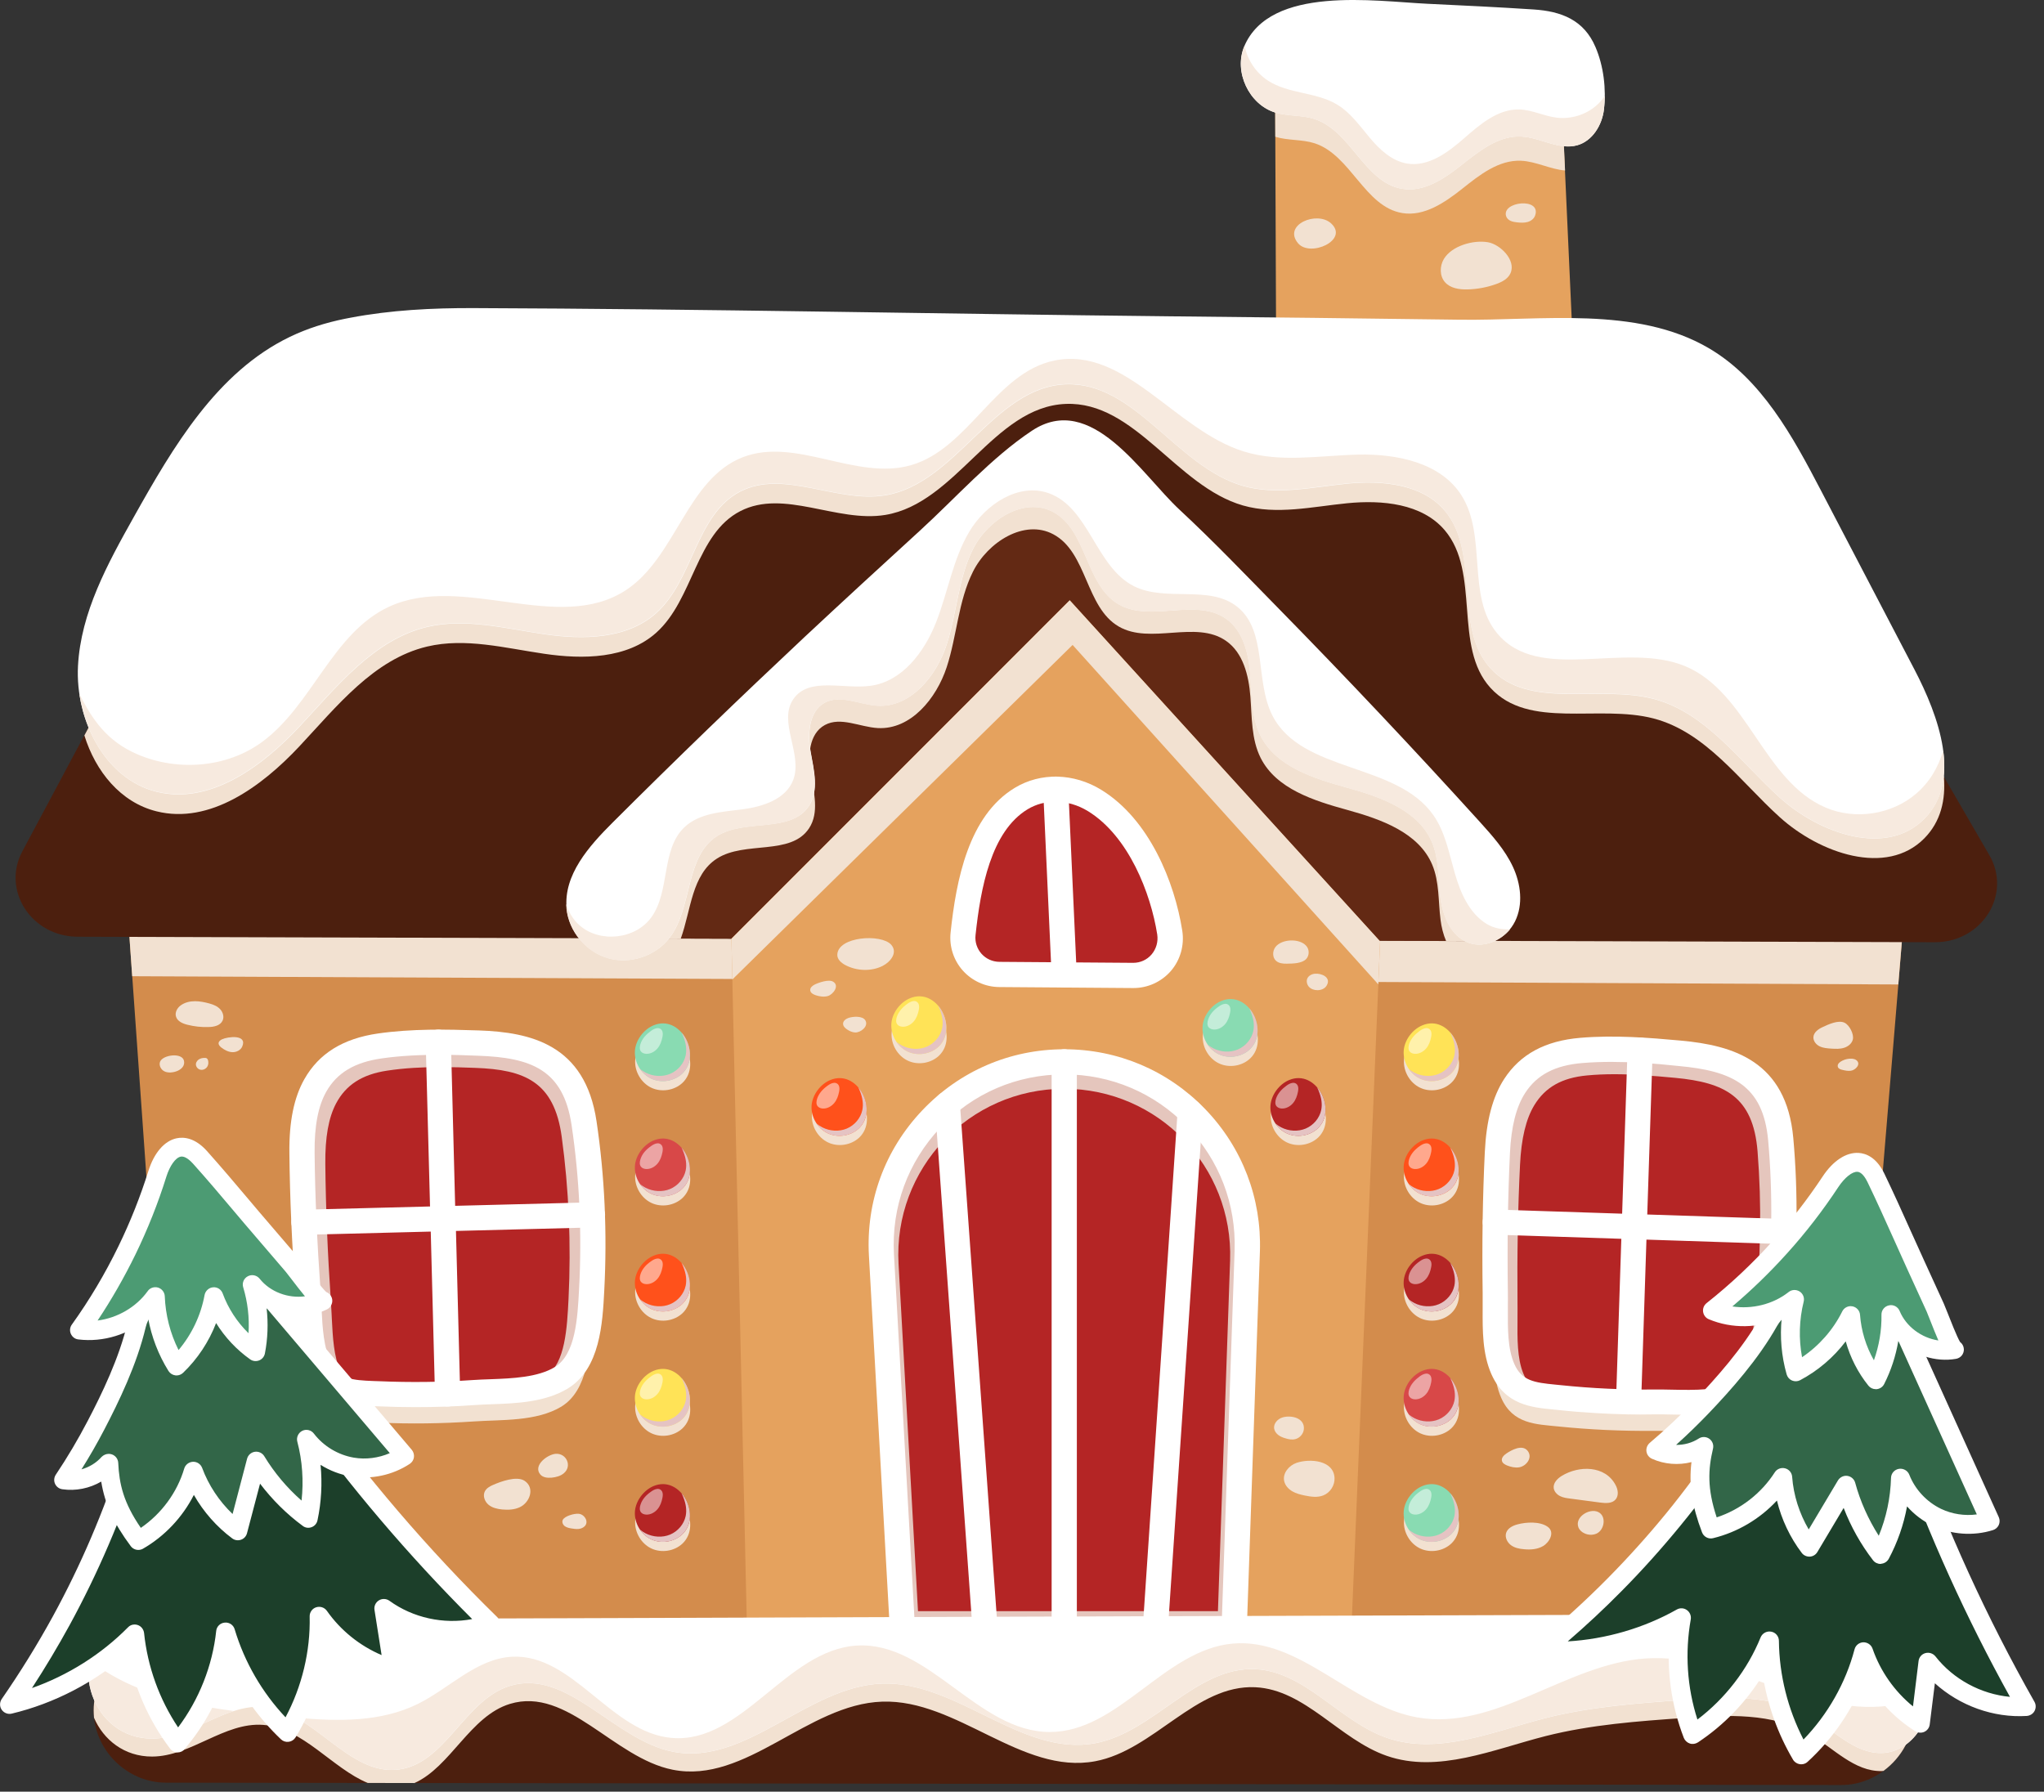 <?xml version="1.0" encoding="UTF-8"?> <svg xmlns="http://www.w3.org/2000/svg" width="227" height="199" viewBox="0 0 227 199" fill="none"><rect x="0" y="0" width="227" height="199" fill="#333333" stroke="none"/> <g clip-path="url(#clip0_1052_640)"> <path d="M94.62 102.067L14.15 100.867L20.44 189.747H96.69L94.62 102.067Z" fill="#D38C4C"></path> <path d="M138.549 102.067L211.539 100.727L204.139 189.747H136.869L138.549 102.067Z" fill="#D38C4C"></path> <path d="M138.41 109.002C162.55 109.112 186.69 109.222 210.82 109.342L211.53 100.742L138.54 102.082L138.41 109.002Z" fill="#F2E1D1"></path> <path d="M94.62 102.067L14.15 100.867L14.68 108.427C41.38 108.547 68.08 108.677 94.77 108.797L94.62 102.067Z" fill="#F2E1D1"></path> <path d="M175.39 53.904L173.17 5.104L141.59 4.844L141.74 42.994L175.39 53.904Z" fill="#E5A25E"></path> <path d="M173.17 5.104L141.59 4.844L141.63 15.194H141.64C143.05 15.624 144.59 15.464 146 15.914C150.02 17.224 151.56 22.984 155.74 23.664C158.17 24.064 160.46 22.494 162.39 20.964C164.32 19.424 166.45 17.744 168.92 17.854C170.58 17.924 172.2 18.814 173.81 18.934L173.17 5.104Z" fill="#F2E1D1"></path> <path d="M8.61 104.04L214.87 104.65C220.12 104.67 223.46 99.34 220.93 94.98L190.25 42.05C189.26 40.35 187.39 39.27 185.34 39.23L37.92 36.4C35.27 36.35 32.83 37.74 31.63 39.98L2.48 94.56C0.17 98.89 3.49 104.02 8.61 104.04Z" fill="#4C1F0E"></path> <path d="M188.121 39.962C187.771 39.792 187.401 39.653 187.041 39.502C186.501 39.333 185.941 39.233 185.351 39.222L46.471 36.562C43.911 36.712 41.381 36.992 38.911 37.472C38.701 37.513 38.501 37.553 38.291 37.593C36.181 38.023 34.121 38.663 32.181 39.602C32.021 39.682 31.881 39.763 31.721 39.843C31.691 39.892 31.661 39.932 31.631 39.983L9.371 81.683C10.611 85.672 13.391 89.123 17.381 90.112C23.301 91.593 29.071 87.353 33.241 82.903C37.411 78.453 41.501 73.222 47.431 71.812C51.681 70.802 56.101 71.983 60.431 72.612C64.751 73.252 69.641 73.183 72.891 70.263C77.021 66.552 77.281 59.312 82.211 56.773C87.061 54.273 92.931 58.072 98.311 57.193C106.211 55.903 110.351 45.182 118.351 44.862C126.061 44.553 130.621 54.013 138.041 56.142C141.781 57.212 145.761 56.273 149.631 55.892C153.501 55.513 157.921 55.922 160.441 58.883C164.461 63.602 161.351 71.823 165.531 76.403C169.781 81.062 177.541 78.203 183.651 79.802C189.451 81.323 193.201 86.733 197.641 90.752C202.081 94.772 209.501 97.382 213.711 93.112C215.551 91.243 216.091 88.832 215.881 86.263L190.261 42.042C189.751 41.163 189.001 40.453 188.121 39.962Z" fill="#F2E1D1"></path> <path d="M52.671 34.22C48.001 34.2 43.371 34.44 38.911 35.29C38.701 35.33 38.501 35.37 38.291 35.41C36.181 35.84 34.121 36.48 32.181 37.42C24.101 41.32 19.241 49.6 14.861 57.42C11.951 62.61 8.971 68.03 8.661 73.98C8.351 79.92 11.611 86.5 17.381 87.94C23.301 89.42 29.071 85.18 33.241 80.73C37.411 76.28 41.501 71.05 47.431 69.64C51.681 68.63 56.101 69.81 60.431 70.44C64.751 71.08 69.641 71.01 72.891 68.09C77.021 64.38 77.281 57.14 82.211 54.6C87.061 52.1 92.931 55.9 98.311 55.02C106.211 53.73 110.351 43.01 118.351 42.69C126.061 42.38 130.621 51.84 138.041 53.97C141.781 55.04 145.761 54.1 149.631 53.72C153.501 53.34 157.921 53.75 160.441 56.71C164.461 61.43 161.351 69.65 165.531 74.23C169.781 78.89 177.541 76.03 183.651 77.63C189.451 79.15 193.201 84.56 197.641 88.58C202.081 92.6 209.501 95.21 213.711 90.94C217.901 86.69 215.351 79.6 212.591 74.32C209.141 67.71 205.691 61.1 202.241 54.5C199.091 48.46 195.641 42.11 189.771 38.67C181.711 33.95 171.111 35.64 162.101 35.51C151.311 35.36 140.521 35.24 129.741 35.13C104.051 34.86 78.331 34.31 52.671 34.22Z" fill="white"></path> <path d="M213.721 90.931C215.741 88.891 216.181 86.181 215.801 83.341C215.291 85.201 214.261 86.911 212.791 88.161C210.081 90.481 206.021 91.101 202.741 89.691C195.861 86.751 194.071 76.891 187.171 74.001C180.441 71.191 170.931 75.951 166.271 70.341C162.841 66.221 165.181 59.531 162.301 55.011C160.001 51.391 155.161 50.401 150.871 50.491C146.581 50.591 142.181 51.421 138.091 50.131C130.491 47.751 124.921 38.451 117.111 40.041C110.561 41.381 107.591 49.831 101.161 51.671C95.081 53.411 88.361 48.491 82.471 50.791C76.261 53.221 75.061 61.951 69.46 65.581C61.961 70.431 51.361 63.651 43.24 67.371C36.91 70.281 34.691 78.341 29.061 82.441C25.131 85.301 19.68 85.681 15.261 83.781C11.81 82.291 10.23 79.861 8.811 77.071C9.551 82.021 12.591 86.721 17.36 87.911C23.28 89.391 29.05 85.151 33.221 80.701C37.391 76.251 41.48 71.021 47.41 69.611C51.66 68.601 56.081 69.781 60.41 70.411C64.731 71.051 69.621 70.981 72.871 68.061C77.001 64.351 77.261 57.111 82.191 54.571C87.041 52.071 92.911 55.871 98.291 54.991C106.191 53.701 110.331 42.981 118.331 42.661C126.041 42.351 130.601 51.811 138.021 53.941C141.761 55.011 145.741 54.071 149.611 53.691C153.481 53.311 157.901 53.721 160.421 56.681C164.441 61.401 161.331 69.621 165.511 74.201C169.761 78.861 177.521 76.001 183.631 77.601C189.431 79.121 193.181 84.531 197.621 88.551C202.091 92.591 209.511 95.201 213.721 90.931Z" fill="#F7EADF"></path> <path d="M178.13 12.15C177.92 13.9 176.85 15.66 175.16 16.13C173.11 16.7 171.04 15.25 168.91 15.16C166.45 15.05 164.31 16.74 162.38 18.27C160.45 19.81 158.17 21.37 155.73 20.97C151.55 20.29 150.02 14.52 145.99 13.22C144.59 12.76 143.05 12.92 141.63 12.5C138.71 11.62 136.99 7.96 138.18 5.15C141.07 -1.67 152.74 0.15 158.54 0.42C162.46 0.61 166.38 0.79 170.3 1.05C173.39 1.25 175.91 2.21 177.19 5.23C178.09 7.32 178.4 9.9 178.13 12.15Z" fill="white"></path> <path d="M178.13 12.148C178.19 11.668 178.21 11.168 178.22 10.668C177.96 11.038 177.67 11.388 177.33 11.688C176.13 12.748 174.47 13.258 172.88 13.068C171.47 12.898 170.15 12.198 168.74 12.158C166.37 12.088 164.37 13.808 162.58 15.378C160.79 16.938 158.63 18.548 156.28 18.168C154.58 17.888 153.22 16.618 152.12 15.298C151.01 13.978 149.99 12.518 148.52 11.628C146.19 10.208 143.11 10.448 140.82 8.958C139.5 8.098 138.55 6.698 138.24 5.148C138.24 5.128 138.23 5.098 138.23 5.078C138.22 5.108 138.2 5.128 138.19 5.158C137 7.968 138.72 11.628 141.64 12.508C143.05 12.938 144.59 12.778 146 13.228C150.02 14.538 151.56 20.298 155.74 20.978C158.17 21.378 160.46 19.808 162.39 18.278C164.32 16.738 166.45 15.058 168.92 15.168C171.05 15.258 173.12 16.708 175.17 16.138C176.85 15.658 177.93 13.898 178.13 12.148Z" fill="#F7EADF"></path> <path d="M67.33 96.023L115.58 49.313C117.5 47.453 120.57 47.533 122.4 49.493L166.17 96.493C169.02 99.553 166.84 104.533 162.66 104.523L70.64 104.233C66.35 104.213 64.25 99.003 67.33 96.023Z" fill="#632914"></path> <path d="M166.16 96.484L133.86 61.804C132.92 60.884 131.97 59.974 131.01 59.084C126.8 55.184 121.23 45.924 114.61 50.324C114.51 50.394 114.41 50.464 114.31 50.534L67.32 96.034C64.24 99.014 66.34 104.224 70.63 104.244L75.6 104.264C76.76 101.044 76.81 97.154 79.63 95.354C82.74 93.364 87.84 95.074 89.86 91.984C90.98 90.274 90.41 88.034 90.05 86.024C89.69 84.014 89.82 81.494 91.61 80.524C93.37 79.574 95.49 80.754 97.49 80.864C101.15 81.064 104 77.574 105.14 74.094C106.28 70.604 106.41 66.794 108.05 63.504C109.68 60.224 113.75 57.614 116.98 59.344C120.75 61.354 120.55 67.444 124.24 69.584C127.77 71.634 132.8 68.844 136.15 71.174C138.06 72.494 138.68 75.024 138.86 77.344C139.04 79.664 138.96 82.094 140 84.174C141.74 87.634 145.92 88.934 149.65 89.964C153.38 90.994 157.56 92.474 159.06 96.044C159.86 97.954 159.72 100.104 159.98 102.154C160.08 102.954 160.28 103.774 160.6 104.524L162.65 104.534C166.84 104.534 169.01 99.544 166.16 96.484Z" fill="#F2E1D1"></path> <path d="M68.049 91.347C65.4 93.987 62.569 97.177 62.929 100.897C63.179 103.427 65.09 105.717 67.54 106.417C69.99 107.117 72.82 106.177 74.359 104.157C76.939 100.787 76.059 95.147 79.62 92.867C82.73 90.877 87.829 92.587 89.85 89.497C90.969 87.787 90.4 85.547 90.04 83.537C89.68 81.527 89.809 79.007 91.6 78.037C93.359 77.087 95.48 78.267 97.48 78.377C101.14 78.577 103.99 75.087 105.13 71.607C106.27 68.117 106.4 64.307 108.04 61.017C109.67 57.737 113.74 55.127 116.97 56.857C120.74 58.867 120.54 64.957 124.23 67.107C127.76 69.157 132.79 66.367 136.14 68.697C138.05 70.017 138.67 72.547 138.85 74.867C139.03 77.187 138.95 79.617 139.99 81.697C141.73 85.157 145.91 86.457 149.64 87.487C153.37 88.517 157.55 89.997 159.05 93.567C159.85 95.477 159.71 97.627 159.97 99.677C160.23 101.727 161.13 103.967 163.07 104.697C165.02 105.437 167.34 104.207 168.26 102.327C169.18 100.457 168.9 98.167 168.02 96.277C167.14 94.387 165.72 92.807 164.32 91.257C157.03 83.217 149.58 75.317 141.98 67.567C138.36 63.877 134.77 60.117 130.99 56.607C126.78 52.707 121.21 43.447 114.59 47.847C110.08 50.847 106.13 55.317 102.13 58.967C97.859 62.867 93.609 66.777 89.389 70.717C82.18 77.477 75.049 84.357 68.049 91.347Z" fill="white"></path> <path d="M167.709 103.211C166.809 103.271 165.869 103.081 165.109 102.621C163.159 101.431 162.189 99.151 161.559 96.961C160.929 94.771 160.509 92.451 159.209 90.571C155.119 84.661 144.579 85.871 141.309 79.471C139.339 75.621 140.779 70.071 137.389 67.381C134.289 64.931 129.479 66.881 125.939 65.111C121.689 62.981 120.959 56.391 116.479 54.781C113.129 53.581 109.439 56.011 107.629 59.081C105.819 62.151 105.269 65.771 103.969 69.091C102.669 72.411 100.199 75.701 96.669 76.171C93.679 76.581 89.839 75.151 88.119 77.631C86.359 80.151 89.169 83.731 88.099 86.611C87.299 88.761 84.719 89.601 82.439 89.891C80.159 90.181 77.639 90.311 75.989 91.901C73.399 94.391 74.439 98.961 72.339 101.881C70.569 104.341 66.589 104.771 64.339 102.751C63.609 102.101 63.139 101.281 62.889 100.401C62.889 100.571 62.899 100.741 62.909 100.921C63.159 103.451 65.069 105.741 67.519 106.441C69.969 107.141 72.799 106.201 74.339 104.181C76.919 100.811 76.039 95.171 79.599 92.891C82.709 90.901 87.809 92.611 89.829 89.521C90.949 87.811 90.379 85.571 90.019 83.561C89.659 81.551 89.789 79.031 91.579 78.061C93.339 77.111 95.459 78.291 97.459 78.401C101.119 78.601 103.969 75.111 105.109 71.631C106.249 68.141 106.379 64.331 108.019 61.041C109.649 57.761 113.719 55.151 116.949 56.881C120.719 58.891 120.519 64.981 124.209 67.121C127.739 69.171 132.769 66.381 136.119 68.711C138.029 70.031 138.649 72.561 138.829 74.881C139.009 77.201 138.929 79.631 139.969 81.711C141.709 85.171 145.889 86.471 149.619 87.501C153.349 88.531 157.529 90.011 159.029 93.581C159.829 95.491 159.689 97.641 159.949 99.691C160.209 101.741 161.109 103.981 163.049 104.711C164.709 105.311 166.589 104.561 167.709 103.211Z" fill="#F7EADF"></path> <path d="M118.8 66.672L81.24 104.242H81.231V104.262L83.15 189.692H149.72L153.27 104.572L118.8 66.672Z" fill="#E5A25E"></path> <path d="M81.331 108.792L119.12 71.632L153.07 109.332L153.27 104.552L118.8 66.672L81.231 104.262L81.331 108.792Z" fill="#F2E1D1"></path> <path d="M34.299 148.196C34.429 150.536 34.499 153.147 35.549 155.207C36.999 158.057 39.589 157.896 42.039 158.006C45.569 158.166 49.109 158.116 52.629 157.876C55.669 157.666 59.579 157.906 62.349 156.226C65.299 154.406 65.529 149.966 65.709 146.436C66.039 140.266 65.769 134.036 64.869 127.946C63.749 120.366 58.639 119.236 53.119 119.046C49.469 118.926 45.799 118.856 42.169 119.376C39.409 119.766 36.679 120.836 35.019 123.736C33.799 125.886 33.499 128.626 33.529 131.236C33.589 136.426 33.829 141.636 34.209 146.806C34.249 147.256 34.269 147.716 34.299 148.196Z" fill="#F2E1D1"></path> <path d="M34.299 145.001C34.429 147.341 34.499 149.951 35.549 152.011C36.999 154.861 39.589 154.701 42.039 154.811C45.569 154.971 49.109 154.921 52.629 154.681C55.669 154.471 59.579 154.711 62.349 153.031C65.299 151.211 65.529 146.771 65.709 143.241C66.039 137.071 65.769 130.841 64.869 124.751C63.749 117.171 58.639 116.041 53.119 115.851C49.469 115.731 45.799 115.661 42.169 116.181C39.409 116.571 36.679 117.641 35.019 120.541C33.799 122.691 33.499 125.431 33.529 128.041C33.589 133.231 33.829 138.441 34.209 143.611C34.249 144.051 34.269 144.521 34.299 145.001Z" fill="#B42525"></path> <path d="M64.909 125.828C63.739 117.378 58.179 116.038 52.889 115.848C51.979 115.818 51.059 115.788 50.129 115.768C49.769 115.758 49.409 115.758 49.049 115.758C46.919 115.758 44.749 115.848 42.599 116.178C39.039 116.728 36.589 118.358 35.089 121.178C34.029 123.168 33.529 125.788 33.549 129.168C33.629 133.988 33.859 138.808 34.209 143.598C34.239 144.038 34.269 144.498 34.289 144.978C34.419 147.318 34.489 149.938 35.539 151.988C36.989 154.838 39.579 154.678 42.029 154.788C45.559 154.948 49.099 154.898 52.619 154.658C55.659 154.448 59.569 154.688 62.339 153.008C65.289 151.188 65.519 146.748 65.699 143.218C65.739 142.458 65.769 141.708 65.789 140.948C65.889 135.848 65.599 130.768 64.909 125.828ZM63.139 144.268C62.979 147.448 62.789 151.408 60.669 152.818C58.909 153.958 56.359 154.068 54.099 154.158C53.479 154.188 52.879 154.208 52.309 154.248C49.129 154.488 45.909 154.528 42.719 154.378L42.159 154.358C39.969 154.278 38.689 154.138 37.839 152.358C37.059 150.718 36.959 148.538 36.849 146.418L36.829 145.978C36.809 145.498 36.779 145.028 36.749 144.588C36.379 139.158 36.179 134.148 36.129 129.268C36.099 126.328 36.489 124.128 37.329 122.548C38.419 120.498 40.209 119.338 42.969 118.918C44.939 118.618 46.959 118.518 48.959 118.518C50.259 118.518 51.549 118.558 52.809 118.608C58.229 118.808 61.539 120.118 62.379 126.238C63.179 132.088 63.439 138.148 63.139 144.268Z" fill="#E5C6BD"></path> <path d="M46.149 156.287C44.759 156.287 43.359 156.257 41.979 156.197L41.389 156.177C38.989 156.087 36.009 155.987 34.299 152.637C33.179 150.447 33.049 147.827 32.919 145.517L32.899 145.077C32.869 144.607 32.849 144.157 32.819 143.717C32.419 138.167 32.189 133.047 32.139 128.057C32.099 124.577 32.649 121.887 33.809 119.847C35.429 116.997 38.099 115.347 41.979 114.787C45.749 114.247 49.579 114.327 53.169 114.447C58.929 114.647 64.979 115.997 66.249 124.537C67.159 130.637 67.439 136.957 67.109 143.307C66.919 146.997 66.649 152.007 63.079 154.207C60.539 155.747 57.369 155.867 54.579 155.967C53.939 155.987 53.309 156.017 52.719 156.057C50.549 156.217 48.349 156.287 46.149 156.287ZM48.889 117.157C46.719 117.157 44.519 117.247 42.379 117.557C39.379 117.987 37.429 119.157 36.249 121.227C35.339 122.827 34.909 125.047 34.939 128.027C34.989 132.957 35.219 138.017 35.609 143.507C35.639 143.957 35.669 144.427 35.689 144.917L35.709 145.367C35.819 147.507 35.939 149.707 36.779 151.367C37.699 153.167 39.089 153.297 41.479 153.387L42.089 153.407C45.559 153.557 49.069 153.517 52.519 153.277C53.139 153.237 53.789 153.207 54.469 153.187C56.919 153.097 59.709 152.987 61.619 151.837C63.929 150.417 64.139 146.407 64.309 143.197C64.639 137.007 64.359 130.887 63.479 124.967C62.559 118.787 58.969 117.457 53.069 117.257C51.709 117.197 50.299 117.157 48.889 117.157Z" fill="white"></path> <path d="M65.788 133.539C65.778 133.539 65.768 133.539 65.748 133.539L50.548 133.929L50.078 115.719C50.058 114.959 49.438 114.359 48.678 114.359C48.668 114.359 48.658 114.359 48.638 114.359C47.868 114.379 47.258 115.019 47.278 115.789L47.758 133.999L33.718 134.359C32.948 134.379 32.338 135.019 32.358 135.789C32.378 136.549 32.998 137.149 33.758 137.149C33.768 137.149 33.778 137.149 33.798 137.149L47.838 136.789L48.308 154.859C48.328 155.619 48.948 156.219 49.708 156.219C49.718 156.219 49.728 156.219 49.748 156.219C50.518 156.199 51.128 155.559 51.108 154.789L50.638 136.719L65.838 136.329C66.608 136.309 67.218 135.669 67.198 134.899C67.168 134.149 66.548 133.539 65.788 133.539Z" fill="white"></path> <path d="M165.879 148.182C165.869 150.522 165.789 153.142 166.719 155.252C167.999 158.182 170.589 158.182 173.039 158.432C176.549 158.792 180.089 158.952 183.619 158.922C186.659 158.892 190.549 159.362 193.419 157.852C196.469 156.212 196.959 151.782 197.349 148.282C198.039 142.142 198.129 135.912 197.589 129.772C196.909 122.132 191.879 120.712 186.379 120.202C182.749 119.862 179.079 119.582 175.429 119.892C172.649 120.122 169.859 121.022 168.039 123.832C166.689 125.902 166.239 128.622 166.109 131.232C165.859 136.422 165.799 141.632 165.879 146.812C165.889 147.242 165.889 147.702 165.879 148.182Z" fill="#F2E1D1"></path> <path d="M166.068 144.979C166.058 147.319 165.978 149.939 166.908 152.049C168.188 154.979 170.778 154.979 173.228 155.229C176.738 155.589 180.278 155.749 183.808 155.719C186.848 155.689 190.738 156.159 193.608 154.649C196.658 153.009 197.148 148.579 197.538 145.079C198.228 138.939 198.318 132.709 197.778 126.569C197.098 118.929 192.068 117.509 186.568 116.999C182.938 116.659 179.268 116.379 175.618 116.689C172.838 116.919 170.048 117.819 168.228 120.629C166.878 122.699 166.428 125.419 166.298 128.029C166.048 133.219 165.988 138.429 166.068 143.609C166.068 144.039 166.068 144.499 166.068 144.979Z" fill="#B42525"></path> <path d="M197.759 127.637C197.089 119.137 191.609 117.467 186.339 116.967C185.439 116.877 184.519 116.797 183.589 116.727C183.229 116.697 182.869 116.677 182.509 116.657C180.389 116.527 178.209 116.497 176.049 116.707C172.469 117.047 169.919 118.537 168.259 121.257C167.089 123.187 166.439 125.767 166.259 129.147C166.059 133.957 165.999 138.787 166.069 143.597C166.079 144.037 166.069 144.507 166.069 144.977C166.059 147.317 165.979 149.937 166.909 152.047C168.189 154.977 170.779 154.977 173.229 155.227C176.739 155.587 180.279 155.747 183.809 155.717C186.849 155.687 190.739 156.157 193.609 154.647C196.659 153.007 197.149 148.577 197.539 145.077C197.619 144.327 197.699 143.567 197.769 142.817C198.139 137.697 198.149 132.607 197.759 127.637ZM194.899 145.947C194.559 149.117 194.129 153.057 191.929 154.337C190.109 155.377 187.549 155.327 185.289 155.287C184.669 155.277 184.069 155.267 183.499 155.277C180.319 155.327 177.089 155.187 173.919 154.847L173.359 154.787C171.179 154.577 169.909 154.367 169.169 152.537C168.489 150.857 168.509 148.667 168.529 146.557V146.117C168.529 145.637 168.539 145.167 168.529 144.717C168.479 139.277 168.569 134.257 168.809 129.387C168.949 126.447 169.469 124.277 170.399 122.747C171.609 120.757 173.459 119.707 176.239 119.447C178.229 119.257 180.249 119.287 182.239 119.407C183.539 119.487 184.819 119.597 186.079 119.717C191.479 120.237 194.699 121.737 195.189 127.887C195.659 133.787 195.559 139.857 194.899 145.947Z" fill="#E5C6BD"></path> <path d="M177.239 156.949C175.849 156.869 174.459 156.759 173.079 156.609L172.489 156.549C170.099 156.319 167.129 156.039 165.619 152.599C164.629 150.349 164.649 147.719 164.659 145.409V144.969C164.659 144.499 164.659 144.039 164.659 143.609C164.579 138.049 164.659 132.919 164.899 127.939C165.069 124.459 165.769 121.809 167.049 119.839C168.839 117.089 171.599 115.599 175.499 115.269C179.289 114.949 183.109 115.249 186.689 115.579C192.429 116.109 198.389 117.819 199.159 126.419C199.709 132.569 199.629 138.889 198.919 145.199C198.509 148.869 197.949 153.859 194.259 155.849C191.629 157.239 188.469 157.169 185.669 157.109C185.029 157.099 184.399 157.079 183.809 157.089C181.639 157.139 179.439 157.079 177.239 156.949ZM182.259 118.049C180.089 117.919 177.889 117.889 175.729 118.069C172.709 118.319 170.699 119.369 169.389 121.379C168.389 122.919 167.829 125.119 167.689 128.089C167.459 133.009 167.379 138.079 167.459 143.589C167.469 144.039 167.459 144.509 167.459 144.999V145.449C167.449 147.589 167.429 149.799 168.179 151.499C168.989 153.349 170.369 153.559 172.749 153.789L173.359 153.849C176.809 154.209 180.319 154.369 183.779 154.329C184.399 154.319 185.059 154.339 185.729 154.349C188.189 154.399 190.969 154.459 192.939 153.419C195.329 152.129 195.769 148.149 196.129 144.949C196.819 138.789 196.899 132.659 196.369 126.699C195.819 120.479 192.299 118.939 186.429 118.399C185.069 118.249 183.669 118.129 182.259 118.049Z" fill="white"></path> <path d="M198.179 135.391C198.169 135.391 198.159 135.391 198.139 135.391L182.939 134.891L183.539 116.691C183.569 115.931 182.979 115.291 182.229 115.251C182.219 115.251 182.209 115.251 182.189 115.251C181.419 115.221 180.769 115.831 180.749 116.601L180.149 134.801L166.109 134.341C165.339 134.311 164.689 134.921 164.669 135.691C164.639 136.451 165.229 137.091 165.979 137.131C165.989 137.131 165.999 137.131 166.019 137.131L180.059 137.591L179.469 155.651C179.439 156.411 180.029 157.051 180.779 157.091C180.789 157.091 180.799 157.091 180.819 157.091C181.589 157.121 182.239 156.511 182.259 155.741L182.849 137.681L198.049 138.181C198.819 138.211 199.469 137.601 199.489 136.831C199.519 136.071 198.939 135.431 198.179 135.391Z" fill="white"></path> <path d="M100.281 181.94L97.901 139.4C97.251 127.74 106.521 117.93 118.201 117.93C129.701 117.93 138.921 127.47 138.521 138.96L137.031 181.93H100.281V181.94Z" fill="#B42525"></path> <path d="M118.19 117.938C106.52 117.938 97.24 127.748 97.89 139.408L100.27 181.947H137.01L138.5 138.977C138.91 127.477 129.69 117.938 118.19 117.938ZM136.61 139.997L135.26 178.947H101.95L99.79 140.387C99.2 129.817 107.61 120.927 118.19 120.927C128.62 120.927 136.97 129.577 136.61 139.997Z" fill="#E5C6BD"></path> <path d="M137.021 183.339H100.281C99.54 183.339 98.93 182.759 98.88 182.019L96.501 139.479C96.16 133.449 98.26 127.719 102.411 123.339C106.561 118.959 112.161 116.539 118.201 116.539C124.151 116.539 129.701 118.899 133.831 123.169C137.961 127.449 140.121 133.079 139.921 139.019L138.431 181.989C138.391 182.739 137.771 183.339 137.021 183.339ZM101.601 180.539H135.671L137.111 138.919C137.291 133.739 135.411 128.839 131.811 125.109C128.211 121.379 123.371 119.329 118.191 119.329C112.931 119.329 108.051 121.429 104.431 125.249C100.821 129.069 98.99 134.069 99.281 139.319L101.601 180.539Z" fill="white"></path> <path d="M118.191 183.339C117.421 183.339 116.791 182.709 116.791 181.939V117.939C116.791 117.169 117.421 116.539 118.191 116.539C118.961 116.539 119.591 117.169 119.591 117.939V181.939C119.591 182.709 118.961 183.339 118.191 183.339Z" fill="white"></path> <path d="M109.471 183.336C108.741 183.336 108.131 182.776 108.081 182.036L103.821 122.726C103.761 121.956 104.341 121.286 105.111 121.236C105.891 121.196 106.551 121.756 106.601 122.526L110.861 181.836C110.921 182.606 110.341 183.276 109.571 183.326C109.541 183.336 109.511 183.336 109.471 183.336Z" fill="white"></path> <path d="M128.241 183.339C128.211 183.339 128.181 183.339 128.141 183.339C127.371 183.289 126.791 182.619 126.841 181.849L130.781 123.429C130.831 122.659 131.491 122.069 132.271 122.129C133.041 122.179 133.621 122.849 133.571 123.619L129.631 182.039C129.581 182.769 128.961 183.339 128.241 183.339Z" fill="white"></path> <path d="M204.48 182.198C156.16 182.128 107.84 182.068 59.52 181.998C45.82 181.978 32.13 181.958 18.43 181.938C14.09 181.928 10.4 185.628 10.4 189.968C10.4 194.328 14.07 197.988 18.43 197.998C66.75 198.068 115.07 198.128 163.39 198.198L204.48 198.258C208.82 198.268 212.51 194.568 212.51 190.228C212.51 185.868 208.84 182.208 204.48 182.198Z" fill="#4C1F0E"></path> <path d="M129.908 103.574C129.078 98.314 126.348 91.854 121.588 88.914C119.108 87.384 115.948 87.144 113.408 88.684C108.628 91.584 107.498 98.664 106.958 103.724C106.708 106.114 108.578 108.214 110.988 108.224L125.848 108.334C128.388 108.364 130.308 106.084 129.908 103.574Z" fill="#B42525"></path> <path d="M125.879 109.74C125.869 109.74 125.849 109.74 125.839 109.74L110.979 109.63C109.429 109.62 107.959 108.95 106.929 107.8C105.899 106.65 105.409 105.11 105.569 103.59C106.189 97.74 107.559 90.621 112.689 87.51C115.569 85.76 119.269 85.85 122.329 87.74C127.649 91.02 130.449 97.971 131.299 103.37C131.549 104.99 131.089 106.62 130.029 107.85C128.979 109.05 127.469 109.74 125.879 109.74ZM117.209 89.04C116.119 89.04 115.059 89.32 114.129 89.88C110.049 92.35 108.899 98.65 108.339 103.87C108.259 104.63 108.499 105.36 108.999 105.93C109.509 106.5 110.219 106.82 110.989 106.83L125.849 106.94C126.619 106.94 127.369 106.62 127.889 106.01C128.409 105.4 128.639 104.59 128.519 103.79C127.799 99.221 125.359 92.89 120.839 90.1C119.699 89.4 118.439 89.04 117.209 89.04Z" fill="white"></path> <path d="M118.189 109.681C117.449 109.681 116.829 109.101 116.789 108.351L115.849 87.711C115.819 86.941 116.409 86.291 117.179 86.251C117.919 86.221 118.609 86.811 118.639 87.581L119.579 108.221C119.609 108.991 119.019 109.641 118.249 109.681C118.229 109.681 118.209 109.681 118.189 109.681Z" fill="white"></path> <path d="M70.54 168.937C70.47 170.187 71.2 171.437 72.32 171.977C73.44 172.517 74.89 172.297 75.8 171.437C77.99 169.347 75.62 164.817 72.61 166.077C71.51 166.537 70.61 167.737 70.54 168.937Z" fill="#F2E1D1"></path> <path d="M70.51 167.914C70.441 169.164 71.171 170.414 72.29 170.954C73.41 171.494 74.861 171.274 75.77 170.414C77.96 168.324 75.591 163.794 72.581 165.054C71.481 165.514 70.581 166.714 70.51 167.914Z" fill="#B42525"></path> <path opacity="0.5" d="M71.131 167.124C71.041 167.404 71.001 167.734 71.181 167.964C71.321 168.144 71.551 168.214 71.771 168.224C72.241 168.244 72.701 167.994 73.011 167.634C73.321 167.274 73.481 166.814 73.571 166.344C73.611 166.134 73.631 165.904 73.551 165.704C73.451 165.464 73.221 165.334 72.961 165.374C72.721 165.404 72.481 165.544 72.291 165.684C71.771 166.044 71.321 166.514 71.131 167.124Z" fill="white"></path> <path d="M75.69 165.852C75.77 166.012 75.85 166.182 75.91 166.352C76.16 166.992 76.29 167.702 76.15 168.382C75.96 169.292 75.28 170.082 74.42 170.442C73.56 170.802 72.54 170.732 71.71 170.312C71.48 170.192 71.27 170.052 71.07 169.892C71.38 170.352 71.8 170.722 72.29 170.962C73.41 171.502 74.86 171.282 75.77 170.422C77.06 169.182 76.77 167.092 75.69 165.852Z" fill="#E5C3C3"></path> <path d="M70.54 156.14C70.47 157.39 71.2 158.64 72.32 159.18C73.44 159.72 74.89 159.5 75.8 158.64C77.99 156.55 75.62 152.02 72.61 153.28C71.51 153.74 70.61 154.93 70.54 156.14Z" fill="#F2E1D1"></path> <path d="M70.51 155.117C70.441 156.367 71.171 157.617 72.29 158.157C73.41 158.697 74.861 158.477 75.77 157.617C77.96 155.527 75.591 150.997 72.581 152.257C71.481 152.717 70.581 153.907 70.51 155.117Z" fill="#FFE357"></path> <path opacity="0.5" d="M71.131 154.32C71.041 154.6 71.001 154.93 71.181 155.16C71.321 155.34 71.551 155.41 71.771 155.42C72.241 155.44 72.701 155.19 73.011 154.83C73.321 154.47 73.481 154.01 73.571 153.54C73.611 153.33 73.631 153.1 73.551 152.9C73.451 152.66 73.221 152.53 72.961 152.57C72.721 152.6 72.481 152.74 72.291 152.88C71.771 153.25 71.321 153.72 71.131 154.32Z" fill="white"></path> <path d="M75.69 153.055C75.77 153.215 75.85 153.385 75.91 153.555C76.16 154.195 76.29 154.905 76.15 155.585C75.96 156.495 75.28 157.285 74.42 157.645C73.56 158.005 72.54 157.935 71.71 157.515C71.48 157.395 71.27 157.255 71.07 157.095C71.38 157.555 71.8 157.925 72.29 158.165C73.41 158.705 74.86 158.485 75.77 157.625C77.06 156.375 76.77 154.295 75.69 153.055Z" fill="#E5C3C3"></path> <path d="M70.54 143.351C70.47 144.601 71.2 145.851 72.32 146.391C73.44 146.931 74.89 146.711 75.8 145.851C77.99 143.761 75.62 139.231 72.61 140.491C71.51 140.951 70.61 142.141 70.54 143.351Z" fill="#F2E1D1"></path> <path d="M70.51 142.328C70.441 143.578 71.171 144.828 72.29 145.368C73.41 145.908 74.861 145.688 75.77 144.828C77.96 142.738 75.591 138.208 72.581 139.468C71.481 139.928 70.581 141.118 70.51 142.328Z" fill="#FF511B"></path> <path opacity="0.5" d="M71.131 141.528C71.041 141.808 71.001 142.138 71.181 142.368C71.321 142.548 71.551 142.618 71.771 142.628C72.241 142.648 72.701 142.398 73.011 142.038C73.321 141.678 73.481 141.218 73.571 140.748C73.611 140.538 73.631 140.308 73.551 140.118C73.451 139.878 73.221 139.748 72.961 139.788C72.721 139.818 72.481 139.958 72.291 140.098C71.771 140.448 71.321 140.928 71.131 141.528Z" fill="white"></path> <path d="M75.69 140.266C75.77 140.426 75.85 140.596 75.91 140.766C76.16 141.406 76.29 142.116 76.15 142.796C75.96 143.706 75.28 144.496 74.42 144.856C73.56 145.216 72.54 145.146 71.71 144.726C71.48 144.606 71.27 144.466 71.07 144.306C71.38 144.766 71.8 145.136 72.29 145.376C73.41 145.916 74.86 145.696 75.77 144.836C77.06 143.586 76.77 141.506 75.69 140.266Z" fill="#E5C3C3"></path> <path d="M70.54 130.554C70.47 131.804 71.2 133.054 72.32 133.594C73.44 134.134 74.89 133.914 75.8 133.054C77.99 130.964 75.62 126.434 72.61 127.694C71.51 128.154 70.61 129.354 70.54 130.554Z" fill="#F2E1D1"></path> <path d="M70.51 129.531C70.441 130.781 71.171 132.031 72.29 132.571C73.41 133.111 74.861 132.891 75.77 132.031C77.96 129.941 75.591 125.411 72.581 126.671C71.481 127.131 70.581 128.331 70.51 129.531Z" fill="#D84848"></path> <path opacity="0.5" d="M71.131 128.742C71.041 129.022 71.001 129.352 71.181 129.582C71.321 129.762 71.551 129.832 71.771 129.842C72.241 129.862 72.701 129.612 73.011 129.252C73.321 128.892 73.481 128.432 73.571 127.962C73.611 127.752 73.631 127.522 73.551 127.322C73.451 127.082 73.221 126.952 72.961 126.992C72.721 127.022 72.481 127.162 72.291 127.302C71.771 127.662 71.321 128.132 71.131 128.742Z" fill="white"></path> <path d="M75.69 127.469C75.77 127.629 75.85 127.799 75.91 127.969C76.16 128.609 76.29 129.319 76.15 129.999C75.96 130.909 75.28 131.699 74.42 132.059C73.56 132.419 72.54 132.349 71.71 131.929C71.48 131.809 71.27 131.669 71.07 131.509C71.38 131.969 71.8 132.339 72.29 132.579C73.41 133.119 74.86 132.899 75.77 132.039C77.06 130.799 76.77 128.709 75.69 127.469Z" fill="#E5C3C3"></path> <path d="M70.54 117.765C70.47 119.015 71.2 120.265 72.32 120.805C73.44 121.345 74.89 121.125 75.8 120.265C77.99 118.175 75.62 113.645 72.61 114.905C71.51 115.365 70.61 116.555 70.54 117.765Z" fill="#F2E1D1"></path> <path d="M70.51 116.742C70.441 117.992 71.171 119.242 72.29 119.782C73.41 120.322 74.861 120.102 75.77 119.242C77.96 117.152 75.591 112.622 72.581 113.882C71.481 114.342 70.581 115.532 70.51 116.742Z" fill="#89DBB2"></path> <path opacity="0.5" d="M71.131 115.945C71.041 116.225 71.001 116.555 71.181 116.785C71.321 116.965 71.551 117.035 71.771 117.045C72.241 117.065 72.701 116.815 73.011 116.455C73.321 116.095 73.481 115.635 73.571 115.165C73.611 114.955 73.631 114.725 73.551 114.525C73.451 114.285 73.221 114.155 72.961 114.195C72.721 114.225 72.481 114.365 72.291 114.505C71.771 114.875 71.321 115.345 71.131 115.945Z" fill="white"></path> <path d="M75.69 114.68C75.77 114.84 75.85 115.01 75.91 115.18C76.16 115.82 76.29 116.53 76.15 117.21C75.96 118.12 75.28 118.91 74.42 119.27C73.56 119.63 72.54 119.56 71.71 119.14C71.48 119.02 71.27 118.88 71.07 118.72C71.38 119.18 71.8 119.55 72.29 119.79C73.41 120.33 74.86 120.11 75.77 119.25C77.06 118 76.77 115.92 75.69 114.68Z" fill="#E5C3C3"></path> <path d="M155.919 168.937C155.849 170.187 156.579 171.437 157.699 171.977C158.819 172.517 160.269 172.297 161.179 171.437C163.369 169.347 160.999 164.817 157.989 166.077C156.879 166.537 155.989 167.737 155.919 168.937Z" fill="#F2E1D1"></path> <path d="M155.889 167.914C155.819 169.164 156.549 170.414 157.669 170.954C158.789 171.494 160.239 171.274 161.149 170.414C163.339 168.324 160.969 163.794 157.959 165.054C156.849 165.514 155.959 166.714 155.889 167.914Z" fill="#89DBB2"></path> <path opacity="0.5" d="M156.5 167.124C156.41 167.404 156.37 167.734 156.55 167.964C156.69 168.144 156.92 168.214 157.14 168.224C157.61 168.244 158.07 167.994 158.38 167.634C158.69 167.274 158.85 166.814 158.94 166.344C158.98 166.134 159 165.904 158.92 165.704C158.82 165.464 158.59 165.334 158.33 165.374C158.09 165.404 157.85 165.544 157.66 165.684C157.15 166.044 156.7 166.514 156.5 167.124Z" fill="white"></path> <path d="M161.059 165.852C161.139 166.012 161.219 166.182 161.279 166.352C161.529 166.992 161.659 167.702 161.519 168.382C161.329 169.292 160.649 170.082 159.789 170.442C158.929 170.802 157.909 170.732 157.079 170.312C156.849 170.192 156.639 170.052 156.439 169.892C156.749 170.352 157.169 170.722 157.659 170.962C158.779 171.502 160.229 171.282 161.139 170.422C162.439 169.182 162.139 167.092 161.059 165.852Z" fill="#E5C3C3"></path> <path d="M155.919 156.14C155.849 157.39 156.579 158.64 157.699 159.18C158.819 159.72 160.269 159.5 161.179 158.64C163.369 156.55 160.999 152.02 157.989 153.28C156.879 153.74 155.989 154.93 155.919 156.14Z" fill="#F2E1D1"></path> <path d="M155.889 155.117C155.819 156.367 156.549 157.617 157.669 158.157C158.789 158.697 160.239 158.477 161.149 157.617C163.339 155.527 160.969 150.997 157.959 152.257C156.849 152.717 155.959 153.907 155.889 155.117Z" fill="#D84848"></path> <path opacity="0.5" d="M156.5 154.32C156.41 154.6 156.37 154.93 156.55 155.16C156.69 155.34 156.92 155.41 157.14 155.42C157.61 155.44 158.07 155.19 158.38 154.83C158.69 154.47 158.85 154.01 158.94 153.54C158.98 153.33 159 153.1 158.92 152.9C158.82 152.66 158.59 152.53 158.33 152.57C158.09 152.6 157.85 152.74 157.66 152.88C157.15 153.25 156.7 153.72 156.5 154.32Z" fill="white"></path> <path d="M161.059 153.055C161.139 153.215 161.219 153.385 161.279 153.555C161.529 154.195 161.659 154.905 161.519 155.585C161.329 156.495 160.649 157.285 159.789 157.645C158.929 158.005 157.909 157.935 157.079 157.515C156.849 157.395 156.639 157.255 156.439 157.095C156.749 157.555 157.169 157.925 157.659 158.165C158.779 158.705 160.229 158.485 161.139 157.625C162.439 156.375 162.139 154.295 161.059 153.055Z" fill="#E5C3C3"></path> <path d="M155.919 143.351C155.849 144.601 156.579 145.851 157.699 146.391C158.819 146.931 160.269 146.711 161.179 145.851C163.369 143.761 160.999 139.231 157.989 140.491C156.879 140.951 155.989 142.141 155.919 143.351Z" fill="#F2E1D1"></path> <path d="M155.889 142.328C155.819 143.578 156.549 144.828 157.669 145.368C158.789 145.908 160.239 145.688 161.149 144.828C163.339 142.738 160.969 138.208 157.959 139.468C156.849 139.928 155.959 141.118 155.889 142.328Z" fill="#B42525"></path> <path opacity="0.5" d="M156.5 141.528C156.41 141.808 156.37 142.138 156.55 142.368C156.69 142.548 156.92 142.618 157.14 142.628C157.61 142.648 158.07 142.398 158.38 142.038C158.69 141.678 158.85 141.218 158.94 140.748C158.98 140.538 159 140.308 158.92 140.118C158.82 139.878 158.59 139.748 158.33 139.788C158.09 139.818 157.85 139.958 157.66 140.098C157.15 140.448 156.7 140.928 156.5 141.528Z" fill="white"></path> <path d="M161.059 140.266C161.139 140.426 161.219 140.596 161.279 140.766C161.529 141.406 161.659 142.116 161.519 142.796C161.329 143.706 160.649 144.496 159.789 144.856C158.929 145.216 157.909 145.146 157.079 144.726C156.849 144.606 156.639 144.466 156.439 144.306C156.749 144.766 157.169 145.136 157.659 145.376C158.779 145.916 160.229 145.696 161.139 144.836C162.439 143.586 162.139 141.506 161.059 140.266Z" fill="#E5C3C3"></path> <path d="M155.919 130.554C155.849 131.804 156.579 133.054 157.699 133.594C158.819 134.134 160.269 133.914 161.179 133.054C163.369 130.964 160.999 126.434 157.989 127.694C156.879 128.154 155.989 129.354 155.919 130.554Z" fill="#F2E1D1"></path> <path d="M155.889 129.531C155.819 130.781 156.549 132.031 157.669 132.571C158.789 133.111 160.239 132.891 161.149 132.031C163.339 129.941 160.969 125.411 157.959 126.671C156.849 127.131 155.959 128.331 155.889 129.531Z" fill="#FF511B"></path> <path opacity="0.5" d="M156.5 128.742C156.41 129.022 156.37 129.352 156.55 129.582C156.69 129.762 156.92 129.832 157.14 129.842C157.61 129.862 158.07 129.612 158.38 129.252C158.69 128.892 158.85 128.432 158.94 127.962C158.98 127.752 159 127.522 158.92 127.322C158.82 127.082 158.59 126.952 158.33 126.992C158.09 127.022 157.85 127.162 157.66 127.302C157.15 127.662 156.7 128.132 156.5 128.742Z" fill="white"></path> <path d="M161.059 127.469C161.139 127.629 161.219 127.799 161.279 127.969C161.529 128.609 161.659 129.319 161.519 129.999C161.329 130.909 160.649 131.699 159.789 132.059C158.929 132.419 157.909 132.349 157.079 131.929C156.849 131.809 156.639 131.669 156.439 131.509C156.749 131.969 157.169 132.339 157.659 132.579C158.779 133.119 160.229 132.899 161.139 132.039C162.439 130.799 162.139 128.709 161.059 127.469Z" fill="#E5C3C3"></path> <path d="M141.13 123.843C141.06 125.093 141.79 126.343 142.91 126.883C144.03 127.423 145.48 127.203 146.39 126.343C148.58 124.253 146.21 119.723 143.2 120.983C142.09 121.443 141.2 122.633 141.13 123.843Z" fill="#F2E1D1"></path> <path d="M141.091 122.82C141.021 124.07 141.751 125.32 142.871 125.86C143.991 126.4 145.441 126.18 146.351 125.32C148.541 123.23 146.171 118.7 143.161 119.96C142.061 120.42 141.171 121.61 141.091 122.82Z" fill="#B42525"></path> <path opacity="0.5" d="M141.711 122.023C141.621 122.303 141.581 122.633 141.761 122.863C141.901 123.033 142.131 123.113 142.351 123.123C142.821 123.143 143.281 122.893 143.591 122.533C143.901 122.173 144.061 121.713 144.151 121.243C144.191 121.033 144.211 120.803 144.131 120.603C144.031 120.363 143.801 120.233 143.541 120.273C143.301 120.303 143.061 120.443 142.871 120.583C142.361 120.953 141.911 121.423 141.711 122.023Z" fill="white"></path> <path d="M146.27 120.758C146.35 120.918 146.43 121.088 146.49 121.258C146.74 121.898 146.87 122.608 146.73 123.288C146.54 124.198 145.86 124.988 145 125.348C144.14 125.708 143.12 125.638 142.29 125.218C142.06 125.098 141.85 124.958 141.65 124.798C141.96 125.258 142.38 125.628 142.87 125.868C143.99 126.408 145.44 126.188 146.35 125.328C147.65 124.078 147.35 121.998 146.27 120.758Z" fill="#E5C3C3"></path> <path d="M90.169 123.843C90.099 125.093 90.829 126.343 91.949 126.883C93.069 127.423 94.519 127.203 95.429 126.343C97.619 124.253 95.249 119.723 92.239 120.983C91.129 121.443 90.239 122.633 90.169 123.843Z" fill="#F2E1D1"></path> <path d="M90.13 122.82C90.06 124.07 90.79 125.32 91.91 125.86C93.03 126.4 94.48 126.18 95.39 125.32C97.58 123.23 95.21 118.7 92.2 119.96C91.1 120.42 90.21 121.61 90.13 122.82Z" fill="#FF511B"></path> <path opacity="0.5" d="M90.75 122.023C90.66 122.303 90.62 122.633 90.8 122.863C90.94 123.033 91.17 123.113 91.39 123.123C91.86 123.143 92.32 122.893 92.63 122.533C92.94 122.173 93.1 121.713 93.19 121.243C93.23 121.033 93.25 120.803 93.17 120.603C93.07 120.363 92.84 120.233 92.58 120.273C92.34 120.303 92.1 120.443 91.91 120.583C91.39 120.953 90.95 121.423 90.75 122.023Z" fill="white"></path> <path d="M95.309 120.758C95.389 120.918 95.469 121.088 95.529 121.258C95.779 121.898 95.909 122.608 95.769 123.288C95.579 124.198 94.9 124.988 94.04 125.348C93.18 125.708 92.159 125.638 91.329 125.218C91.1 125.098 90.889 124.958 90.689 124.798C90.999 125.258 91.419 125.628 91.909 125.868C93.029 126.408 94.48 126.188 95.389 125.328C96.689 124.078 96.389 121.998 95.309 120.758Z" fill="#E5C3C3"></path> <path d="M133.579 115.062C133.509 116.312 134.239 117.562 135.359 118.102C136.479 118.642 137.929 118.422 138.839 117.562C141.029 115.472 138.659 110.942 135.649 112.202C134.549 112.662 133.649 113.862 133.579 115.062Z" fill="#F2E1D1"></path> <path d="M133.55 114.039C133.48 115.289 134.21 116.539 135.33 117.079C136.45 117.619 137.9 117.399 138.81 116.539C141 114.449 138.63 109.919 135.62 111.179C134.52 111.639 133.62 112.839 133.55 114.039Z" fill="#89DBB2"></path> <path opacity="0.5" d="M134.17 113.249C134.08 113.529 134.04 113.859 134.22 114.089C134.36 114.259 134.59 114.339 134.81 114.349C135.28 114.369 135.74 114.119 136.05 113.759C136.36 113.399 136.52 112.939 136.61 112.469C136.65 112.259 136.67 112.029 136.59 111.829C136.49 111.589 136.26 111.459 136 111.499C135.76 111.529 135.52 111.669 135.33 111.809C134.81 112.169 134.36 112.639 134.17 113.249Z" fill="white"></path> <path d="M138.729 111.977C138.809 112.137 138.889 112.307 138.949 112.477C139.199 113.117 139.329 113.827 139.189 114.507C138.999 115.417 138.319 116.207 137.459 116.567C136.599 116.927 135.579 116.857 134.749 116.437C134.519 116.317 134.309 116.177 134.109 116.017C134.419 116.477 134.839 116.847 135.329 117.087C136.449 117.627 137.899 117.407 138.809 116.547C140.099 115.307 139.809 113.217 138.729 111.977Z" fill="#E5C3C3"></path> <path d="M99.018 114.757C98.948 116.007 99.678 117.257 100.798 117.797C101.918 118.337 103.368 118.117 104.278 117.257C106.468 115.167 104.098 110.637 101.088 111.897C99.978 112.357 99.088 113.547 99.018 114.757Z" fill="#F2E1D1"></path> <path d="M98.989 113.734C98.919 114.984 99.649 116.234 100.769 116.774C101.889 117.314 103.339 117.094 104.249 116.234C106.439 114.144 104.069 109.614 101.059 110.874C99.949 111.334 99.059 112.524 98.989 113.734Z" fill="#FFE357"></path> <path opacity="0.5" d="M99.6 112.937C99.51 113.217 99.47 113.547 99.65 113.777C99.79 113.957 100.02 114.027 100.24 114.037C100.71 114.057 101.17 113.807 101.48 113.447C101.79 113.087 101.95 112.627 102.04 112.157C102.08 111.947 102.1 111.717 102.02 111.517C101.92 111.277 101.69 111.147 101.43 111.187C101.19 111.217 100.95 111.357 100.76 111.497C100.25 111.857 99.8 112.337 99.6 112.937Z" fill="white"></path> <path d="M104.169 111.672C104.249 111.832 104.329 112.002 104.389 112.172C104.639 112.812 104.769 113.522 104.629 114.202C104.439 115.112 103.759 115.902 102.899 116.262C102.039 116.622 101.019 116.552 100.189 116.132C99.959 116.012 99.749 115.872 99.549 115.712C99.859 116.172 100.279 116.542 100.769 116.782C101.889 117.322 103.339 117.102 104.249 116.242C105.539 114.992 105.239 112.912 104.169 111.672Z" fill="#E5C3C3"></path> <path d="M155.919 117.765C155.849 119.015 156.579 120.265 157.699 120.805C158.819 121.345 160.269 121.125 161.179 120.265C163.369 118.175 160.999 113.645 157.989 114.905C156.879 115.365 155.989 116.555 155.919 117.765Z" fill="#F2E1D1"></path> <path d="M155.889 116.742C155.819 117.992 156.549 119.242 157.669 119.782C158.789 120.322 160.239 120.102 161.149 119.242C163.339 117.152 160.969 112.622 157.959 113.882C156.849 114.342 155.959 115.532 155.889 116.742Z" fill="#FFE357"></path> <path opacity="0.5" d="M156.5 115.945C156.41 116.225 156.37 116.555 156.55 116.785C156.69 116.965 156.92 117.035 157.14 117.045C157.61 117.065 158.07 116.815 158.38 116.455C158.69 116.095 158.85 115.635 158.94 115.165C158.98 114.955 159 114.725 158.92 114.525C158.82 114.285 158.59 114.155 158.33 114.195C158.09 114.225 157.85 114.365 157.66 114.505C157.15 114.875 156.7 115.345 156.5 115.945Z" fill="white"></path> <path d="M161.059 114.68C161.139 114.84 161.219 115.01 161.279 115.18C161.529 115.82 161.659 116.53 161.519 117.21C161.329 118.12 160.649 118.91 159.789 119.27C158.929 119.63 157.909 119.56 157.079 119.14C156.849 119.02 156.639 118.88 156.439 118.72C156.749 119.18 157.169 119.55 157.659 119.79C158.779 120.33 160.229 120.11 161.139 119.25C162.439 118 162.139 115.92 161.059 114.68Z" fill="#E5C3C3"></path> <path d="M204.48 182.198C156.16 182.128 107.84 182.068 59.52 181.998C45.82 181.978 32.13 181.958 18.43 181.938C14.09 181.928 10.4 185.628 10.4 189.968C10.4 190.248 10.42 190.518 10.44 190.788C11.49 193.228 13.8 195.108 16.9 195.098C21.21 195.078 24.91 191.268 29.21 191.578C33.63 191.898 36.92 196.418 40.84 198.028C42.57 198.028 44.3 198.028 46.03 198.038C50.04 196.248 52.21 190.598 56.63 189.248C63.02 187.298 68.14 195.248 74.7 196.558C82.84 198.188 89.67 189.278 97.97 188.998C106.28 188.708 113.45 197.148 121.63 195.618C128.15 194.398 132.8 187.078 139.42 187.398C144.96 187.668 148.76 193.198 154.01 195.018C159.71 196.998 165.82 194.308 171.67 192.818C176.7 191.548 181.9 191.168 187.07 190.808C191.8 190.468 196.86 190.208 200.96 192.598C203.61 194.138 205.93 196.788 209 196.708C209.06 196.708 209.12 196.698 209.18 196.688C211.19 195.208 212.53 192.838 212.53 190.228C212.51 185.868 208.84 182.208 204.48 182.198Z" fill="#F2E1D1"></path> <path d="M16.91 193.104C21.22 193.084 24.92 189.274 29.22 189.584C34.87 189.994 38.69 197.284 44.31 196.534C49.51 195.844 51.62 188.774 56.64 187.244C63.03 185.294 68.15 193.244 74.71 194.554C82.85 196.184 89.68 187.274 97.98 186.994C106.29 186.704 113.46 195.144 121.64 193.614C128.16 192.394 132.81 185.074 139.43 185.394C144.97 185.664 148.77 191.194 154.02 193.014C159.72 194.994 165.83 192.304 171.68 190.814C176.71 189.544 181.91 189.174 187.08 188.804C191.81 188.464 196.87 188.204 200.97 190.594C203.62 192.134 205.94 194.784 209 194.704C212.39 194.614 214.81 190.744 214.17 187.414C213.54 184.084 210.63 181.564 207.44 180.424C204.25 179.284 200.78 179.284 197.39 179.294C168.86 179.384 140.33 179.474 111.8 179.564C83.16 179.654 54.51 179.784 25.87 179.834C21.88 179.844 15.62 177.474 12.31 180.304C7.32 184.564 10.28 193.134 16.91 193.104Z" fill="white"></path> <path d="M196.229 187.029C191.879 185.509 187.389 183.899 182.789 184.199C173.969 184.779 166.109 192.289 157.399 190.749C150.049 189.449 144.339 181.889 136.909 182.549C129.279 183.229 124.219 192.399 116.559 192.369C108.589 192.349 103.139 182.309 95.179 182.769C87.349 183.219 82.429 193.689 74.609 193.029C67.859 192.459 63.639 183.679 56.879 184.009C52.939 184.209 49.949 187.489 46.429 189.239C42.299 191.289 37.529 191.199 32.879 190.779C36.719 192.929 39.979 197.099 44.299 196.529C49.499 195.839 51.609 188.769 56.629 187.239C63.019 185.289 68.139 193.239 74.699 194.549C82.839 196.179 89.669 187.269 97.969 186.989C106.279 186.699 113.449 195.139 121.629 193.609C128.149 192.389 132.799 185.069 139.419 185.389C144.959 185.659 148.759 191.189 154.009 193.009C159.709 194.989 165.819 192.299 171.669 190.809C176.699 189.539 181.899 189.159 187.069 188.799C191.799 188.459 196.859 188.199 200.959 190.589C203.609 192.129 205.929 194.779 208.999 194.699C212.189 194.619 214.519 191.179 214.249 187.999C212.849 188.759 211.289 189.269 209.719 189.459C205.139 190.029 200.579 188.549 196.229 187.029Z" fill="#F7EADF"></path> <path d="M16.909 193.096C20.099 193.086 22.959 190.996 25.969 190.036C21.539 189.456 17.169 188.556 13.229 186.506C12.069 185.906 10.969 185.186 9.929 184.406C9.169 188.526 12.059 193.116 16.909 193.096Z" fill="#F7EADF"></path> <path d="M1.049 189.306C6.289 188.056 11.169 185.306 14.949 181.466C15.399 185.836 17.069 190.076 19.719 193.586C22.679 190.136 24.559 185.766 25.039 181.246C26.309 185.486 28.709 189.386 31.919 192.436C34.289 188.576 35.519 184.026 35.419 179.496C37.399 182.316 40.359 184.436 43.669 185.396C43.309 183.146 42.959 180.886 42.599 178.636C45.959 181.076 50.539 181.736 54.449 180.366C46.729 172.806 39.669 164.566 33.399 155.766C29.879 156.956 26.349 158.146 22.829 159.346C21.089 159.936 19.339 160.526 17.599 161.116C16.439 161.506 14.799 161.706 14.169 162.866C13.569 163.956 13.339 165.426 12.899 166.596C12.319 168.156 11.699 169.696 11.049 171.216C9.769 174.206 8.349 177.136 6.789 179.996C5.049 183.196 3.129 186.306 1.049 189.306Z" fill="#1C3F2A"></path> <path d="M19.72 194.639C19.71 194.639 19.7 194.639 19.69 194.639C19.37 194.629 19.08 194.479 18.89 194.219C16.52 191.089 14.93 187.459 14.21 183.619C10.54 186.849 6.03 189.199 1.3 190.329C0.88 190.429 0.44 190.259 0.19 189.899C-0.06 189.539 -0.05 189.069 0.19 188.709C2.24 185.749 4.16 182.649 5.89 179.489C7.43 176.669 8.85 173.749 10.11 170.799C10.75 169.299 11.37 167.759 11.94 166.219C12.09 165.819 12.22 165.359 12.35 164.879C12.59 164.019 12.84 163.129 13.27 162.349C13.98 161.039 15.41 160.649 16.56 160.329C16.81 160.259 17.06 160.189 17.29 160.109L33.09 154.759C33.53 154.609 34.01 154.769 34.28 155.139C40.5 163.869 47.54 172.099 55.21 179.599C55.47 179.849 55.58 180.219 55.5 180.579C55.42 180.929 55.17 181.219 54.82 181.339C51.3 182.579 47.34 182.299 44 180.669L44.72 185.219C44.78 185.569 44.65 185.929 44.38 186.169C44.11 186.409 43.74 186.489 43.39 186.389C40.74 185.619 38.32 184.179 36.38 182.239C36.03 186.019 34.8 189.749 32.82 192.969C32.65 193.239 32.38 193.419 32.06 193.459C31.74 193.499 31.43 193.399 31.2 193.179C28.76 190.859 26.78 188.099 25.37 185.059C24.44 188.429 22.78 191.599 20.51 194.249C20.32 194.509 20.03 194.639 19.72 194.639ZM14.95 180.429C15.07 180.429 15.18 180.449 15.3 180.489C15.68 180.619 15.95 180.969 16 181.369C16.39 185.129 17.69 188.729 19.78 191.859C22.11 188.759 23.6 184.999 24.01 181.149C24.06 180.649 24.46 180.259 24.96 180.219C25.46 180.169 25.92 180.479 26.06 180.959C27.16 184.619 29.1 187.969 31.71 190.739C33.53 187.329 34.48 183.399 34.39 179.539C34.38 179.079 34.67 178.659 35.11 178.519C35.55 178.379 36.03 178.529 36.3 178.909C37.83 181.089 39.95 182.789 42.38 183.829L41.59 178.809C41.52 178.389 41.72 177.969 42.08 177.749C42.44 177.529 42.9 177.549 43.24 177.789C45.87 179.699 49.27 180.429 52.44 179.829C45.37 172.769 38.85 165.109 33.03 157.009L17.96 162.109C17.7 162.199 17.42 162.279 17.12 162.359C16.27 162.599 15.4 162.839 15.11 163.369C14.8 163.939 14.58 164.719 14.37 165.459C14.23 165.959 14.08 166.479 13.91 166.959C13.33 168.529 12.7 170.099 12.04 171.629C10.75 174.639 9.3 177.619 7.73 180.499C6.43 182.869 5.03 185.219 3.55 187.489C7.54 186.079 11.26 183.739 14.21 180.749C14.4 180.539 14.67 180.429 14.95 180.429Z" fill="white"></path> <path d="M7.07 164.38C8.91 164.65 10.86 163.93 12.09 162.53C12.23 165.53 12.99 167.93 15.36 171.11C18.27 169.45 20.51 166.63 21.46 163.41C22.43 166.03 24.18 168.36 26.42 170.03C27.1 167.45 27.78 164.87 28.46 162.29C29.95 164.75 31.93 166.92 34.25 168.63C34.86 165.75 34.79 162.73 34.05 159.88C35.28 161.49 37.14 162.61 39.14 162.94C41.14 163.27 43.26 162.83 44.95 161.71C39.9 155.76 34.84 149.81 29.79 143.86C29.2 143.17 28.59 142.46 27.79 142.01C26.44 141.26 24.76 141.39 23.25 141.74C20.17 142.44 15.98 143.83 15.19 147.19C14.28 151.04 12.5 154.83 10.68 158.32C9.58 160.4 8.38 162.42 7.07 164.38Z" fill="#326648"></path> <path d="M15.36 172.147C15.04 172.147 14.72 171.997 14.52 171.727C12.65 169.217 11.65 167.077 11.24 164.557C9.95 165.307 8.42 165.627 6.92 165.407C6.56 165.357 6.26 165.127 6.11 164.797C5.96 164.467 6 164.087 6.2 163.787C7.48 161.877 8.67 159.867 9.74 157.817C11.31 154.817 13.22 150.877 14.16 146.937C15.22 142.487 21.08 141.147 23.01 140.707C25.2 140.207 26.93 140.327 28.29 141.087C29.26 141.627 29.96 142.447 30.57 143.177L45.73 161.027C45.92 161.257 46.01 161.557 45.97 161.857C45.93 162.157 45.76 162.417 45.51 162.587C43.6 163.847 41.21 164.357 38.95 163.977C37.76 163.777 36.62 163.337 35.6 162.697C35.8 164.747 35.69 166.837 35.26 168.857C35.19 169.207 34.94 169.497 34.61 169.617C34.28 169.747 33.9 169.697 33.62 169.477C31.84 168.167 30.23 166.567 28.88 164.787L27.43 170.297C27.34 170.637 27.09 170.907 26.76 171.017C26.43 171.127 26.07 171.077 25.79 170.867C24.07 169.587 22.6 167.917 21.53 166.037C20.27 168.517 18.29 170.627 15.87 172.017C15.71 172.107 15.53 172.147 15.36 172.147ZM12.08 161.477C12.2 161.477 12.31 161.497 12.43 161.537C12.83 161.677 13.11 162.047 13.13 162.477C13.24 164.827 13.71 166.897 15.64 169.697C17.93 168.127 19.67 165.777 20.46 163.107C20.59 162.677 20.98 162.377 21.43 162.357C21.88 162.337 22.29 162.617 22.45 163.037C23.16 164.957 24.34 166.737 25.83 168.157L27.44 162.017C27.55 161.607 27.89 161.307 28.3 161.247C28.72 161.187 29.13 161.377 29.35 161.737C30.46 163.567 31.87 165.247 33.49 166.667C33.73 164.487 33.58 162.247 33.02 160.127C32.89 159.647 33.13 159.137 33.57 158.917C34.02 158.697 34.56 158.827 34.86 159.227C35.93 160.627 37.55 161.597 39.29 161.897C40.64 162.127 42.04 161.937 43.29 161.397L28.96 144.527C28.44 143.907 27.89 143.277 27.25 142.917C26.36 142.427 25.12 142.367 23.46 142.747C19.07 143.747 16.69 145.277 16.18 147.417C15.19 151.587 13.2 155.677 11.58 158.787C10.8 160.287 9.95 161.767 9.05 163.197C9.9 162.957 10.69 162.487 11.28 161.817C11.5 161.597 11.79 161.477 12.08 161.477Z" fill="white"></path> <path d="M8.83 147.731C12.02 148.121 15.37 146.641 17.24 144.021C17.35 146.731 18.17 149.411 19.6 151.721C21.73 149.671 23.2 146.941 23.74 144.031C24.63 146.461 26.28 148.611 28.39 150.111C28.87 147.651 28.73 145.081 28.01 142.681C29.81 144.951 33.26 145.731 35.86 144.461C35.47 144.541 32.9 141.011 32.52 140.561C31.38 139.231 30.24 137.901 29.11 136.581C26.81 133.901 24.57 131.161 22.21 128.531C20.07 126.141 18.25 127.911 17.48 130.361C16.57 133.271 15.44 136.121 14.1 138.861C12.6 141.961 10.83 144.931 8.83 147.731Z" fill="#4C9B73"></path> <path d="M19.599 152.768C19.559 152.768 19.509 152.768 19.469 152.758C19.159 152.718 18.879 152.538 18.709 152.268C17.589 150.468 16.829 148.478 16.449 146.408C14.329 148.208 11.489 149.108 8.699 148.768C8.329 148.728 8.019 148.488 7.869 148.148C7.719 147.808 7.759 147.418 7.979 147.118C9.939 144.388 11.679 141.458 13.159 138.408C14.469 135.718 15.589 132.898 16.479 130.058C17.109 128.048 18.249 126.718 19.609 126.428C20.409 126.258 21.649 126.358 22.989 127.848C24.569 129.618 26.129 131.458 27.629 133.238C28.389 134.138 29.139 135.028 29.909 135.918L33.319 139.898C33.419 140.008 33.639 140.298 33.919 140.668C34.429 141.338 35.759 143.068 36.229 143.498C36.509 143.608 36.739 143.828 36.849 144.138C37.019 144.638 36.789 145.188 36.319 145.428C34.239 146.438 31.679 146.328 29.609 145.298C29.799 146.968 29.739 148.678 29.419 150.328C29.349 150.678 29.109 150.968 28.779 151.098C28.449 151.228 28.069 151.188 27.779 150.978C26.269 149.908 24.979 148.528 23.999 146.948C23.199 149.028 21.939 150.938 20.329 152.478C20.129 152.668 19.869 152.768 19.599 152.768ZM17.249 142.968C17.349 142.968 17.449 142.978 17.549 143.008C17.979 143.138 18.279 143.528 18.299 143.968C18.379 146.048 18.899 148.088 19.829 149.948C21.299 148.208 22.309 146.078 22.719 143.838C22.809 143.378 23.189 143.018 23.659 142.978C24.129 142.928 24.569 143.218 24.729 143.658C25.339 145.318 26.329 146.838 27.599 148.078C27.709 146.358 27.509 144.628 27.009 142.978C26.859 142.498 27.079 141.978 27.529 141.748C27.969 141.518 28.519 141.628 28.839 142.028C30.009 143.498 32.009 144.228 33.869 143.978C33.449 143.468 32.919 142.798 32.259 141.928C32.009 141.598 31.809 141.348 31.729 141.248L28.319 137.268C27.549 136.378 26.789 135.478 26.029 134.578C24.539 132.808 22.989 130.978 21.429 129.238C21.129 128.908 20.549 128.358 20.059 128.468C19.489 128.588 18.859 129.478 18.479 130.678C17.559 133.628 16.399 136.538 15.049 139.318C13.809 141.858 12.399 144.328 10.839 146.668C13.029 146.388 15.119 145.188 16.399 143.408C16.589 143.128 16.909 142.968 17.249 142.968Z" fill="white"></path> <path d="M171.221 183.37C176.601 183.62 182.051 182.32 186.751 179.68C185.981 184.01 186.411 188.54 187.991 192.64C191.791 190.14 194.801 186.46 196.511 182.25C196.561 186.68 197.791 191.09 200.041 194.91C203.381 191.86 205.821 187.82 206.981 183.44C208.101 186.7 210.371 189.55 213.281 191.39C213.561 189.13 213.841 186.86 214.121 184.6C216.681 187.87 220.891 189.77 225.041 189.53C219.701 180.13 215.201 170.26 211.601 160.07C207.881 160.24 204.171 160.42 200.451 160.59C198.611 160.68 196.771 160.76 194.931 160.85C193.711 160.91 192.081 160.64 191.151 161.58C190.281 162.46 189.641 163.81 188.901 164.81C187.911 166.15 186.901 167.46 185.851 168.74C183.791 171.26 181.611 173.68 179.331 176C176.761 178.6 174.051 181.06 171.221 183.37Z" fill="#1C3F2A"></path> <path d="M200.04 195.956C199.99 195.956 199.94 195.956 199.88 195.946C199.57 195.896 199.29 195.716 199.13 195.446C197.42 192.546 196.28 189.346 195.77 186.036C193.95 189.016 191.47 191.606 188.56 193.526C188.29 193.696 187.96 193.746 187.66 193.646C187.36 193.546 187.12 193.316 187 193.026C185.59 189.366 185.06 185.436 185.43 181.546C181.02 183.636 176.03 184.656 171.17 184.426C170.74 184.406 170.36 184.116 170.22 183.706C170.08 183.296 170.22 182.836 170.55 182.566C173.33 180.296 176.03 177.846 178.57 175.276C180.83 172.986 183 170.576 185.03 168.096C186.07 166.826 187.08 165.516 188.05 164.206C188.3 163.856 188.55 163.456 188.82 163.036C189.29 162.276 189.77 161.496 190.4 160.856C191.45 159.796 192.93 159.806 194.12 159.816C194.38 159.816 194.64 159.816 194.88 159.806L211.54 159.026C211.99 158.996 212.42 159.286 212.58 159.726C216.15 169.836 220.65 179.686 225.94 189.016C226.12 189.326 226.12 189.716 225.95 190.036C225.78 190.356 225.45 190.556 225.09 190.586C221.37 190.816 217.63 189.446 214.88 186.956L214.31 191.526C214.27 191.886 214.04 192.196 213.72 192.346C213.4 192.496 213.02 192.476 212.71 192.286C210.37 190.816 208.45 188.756 207.12 186.356C205.74 189.896 203.53 193.136 200.74 195.686C200.55 195.866 200.3 195.956 200.04 195.956ZM196.51 181.206C196.57 181.206 196.64 181.216 196.71 181.226C197.2 181.316 197.56 181.746 197.56 182.246C197.6 186.066 198.55 189.826 200.29 193.206C202.98 190.426 204.98 186.916 205.96 183.186C206.08 182.736 206.47 182.426 206.93 182.406C207.38 182.396 207.81 182.676 207.96 183.116C208.83 185.626 210.4 187.856 212.45 189.526L213.07 184.486C213.12 184.066 213.42 183.716 213.83 183.606C214.24 183.496 214.67 183.636 214.94 183.966C216.94 186.526 220.01 188.166 223.22 188.466C218.38 179.736 214.22 170.566 210.86 161.166L194.97 161.906C194.69 161.916 194.4 161.916 194.1 161.916C193.22 161.916 192.31 161.906 191.89 162.326C191.43 162.786 191.01 163.476 190.6 164.136C190.33 164.576 190.05 165.036 189.74 165.446C188.75 166.786 187.71 168.126 186.65 169.416C184.58 171.946 182.37 174.416 180.06 176.746C178.16 178.676 176.16 180.536 174.11 182.306C178.34 182.056 182.55 180.836 186.22 178.766C186.57 178.566 187.01 178.586 187.34 178.826C187.67 179.056 187.84 179.466 187.77 179.866C187.11 183.586 187.36 187.406 188.51 190.986C191.6 188.646 194.07 185.446 195.53 181.856C195.7 181.456 196.09 181.206 196.51 181.206Z" fill="white"></path> <path d="M183.891 161.063C185.581 161.823 187.661 161.673 189.221 160.673C188.531 163.593 188.591 166.113 190.001 169.823C193.261 169.023 196.181 166.933 197.991 164.113C198.201 166.903 199.231 169.623 200.931 171.843C202.291 169.553 203.661 167.253 205.021 164.963C205.771 167.743 207.081 170.373 208.831 172.653C210.211 170.053 210.981 167.133 211.051 164.183C211.791 166.073 213.261 167.653 215.091 168.533C216.921 169.413 219.081 169.563 221.011 168.953C217.791 161.843 214.581 154.723 211.361 147.613C210.981 146.783 210.601 145.933 209.951 145.283C208.861 144.183 207.211 143.853 205.671 143.763C202.511 143.593 198.111 143.773 196.421 146.773C194.481 150.213 191.731 153.373 189.021 156.223C187.411 157.933 185.691 159.553 183.891 161.063Z" fill="#326648"></path> <path d="M208.84 173.702C208.52 173.702 208.21 173.552 208.01 173.292C206.66 171.542 205.55 169.562 204.75 167.482L201.83 172.382C201.65 172.682 201.34 172.872 200.99 172.892C200.65 172.902 200.31 172.762 200.1 172.482C198.8 170.772 197.85 168.762 197.34 166.662C195.45 168.702 192.96 170.182 190.25 170.842C189.74 170.972 189.21 170.692 189.02 170.192C187.91 167.262 187.54 164.922 187.85 162.392C186.4 162.762 184.84 162.642 183.46 162.022C183.13 161.872 182.9 161.572 182.85 161.212C182.8 160.852 182.94 160.502 183.21 160.262C184.97 158.772 186.67 157.172 188.26 155.502C190.59 153.052 193.52 149.792 195.51 146.262C197.75 142.272 203.76 142.612 205.74 142.722C207.99 142.842 209.61 143.442 210.71 144.542C211.49 145.332 211.94 146.312 212.33 147.172L221.98 168.512C222.1 168.782 222.1 169.102 221.98 169.372C221.86 169.642 221.62 169.852 221.34 169.942C219.16 170.632 216.72 170.452 214.65 169.472C213.56 168.952 212.59 168.212 211.79 167.312C211.42 169.342 210.73 171.312 209.76 173.132C209.59 173.442 209.28 173.652 208.92 173.682C208.89 173.702 208.86 173.702 208.84 173.702ZM205.02 163.912C205.07 163.912 205.11 163.912 205.16 163.922C205.58 163.982 205.92 164.282 206.03 164.682C206.59 166.752 207.49 168.752 208.65 170.572C209.49 168.542 209.95 166.352 210.01 164.152C210.02 163.652 210.38 163.232 210.88 163.142C211.37 163.062 211.86 163.332 212.04 163.792C212.68 165.432 213.97 166.812 215.56 167.582C216.79 168.172 218.19 168.382 219.54 168.202L210.42 148.032C210.09 147.292 209.74 146.532 209.23 146.012C208.51 145.292 207.34 144.902 205.63 144.802C201.15 144.552 198.43 145.362 197.35 147.282C195.25 151.012 192.21 154.402 189.79 156.942C188.62 158.162 187.4 159.352 186.14 160.482C187.04 160.492 187.92 160.252 188.66 159.772C189.02 159.542 189.48 159.552 189.83 159.802C190.18 160.052 190.34 160.482 190.24 160.902C189.7 163.192 189.58 165.312 190.65 168.532C193.29 167.662 195.6 165.872 197.1 163.532C197.34 163.152 197.8 162.972 198.24 163.082C198.68 163.192 199 163.572 199.03 164.022C199.18 166.072 199.83 168.092 200.87 169.872L204.12 164.422C204.31 164.112 204.66 163.912 205.02 163.912Z" fill="white"></path> <path d="M190.18 145.556C193.14 146.806 196.77 146.316 199.29 144.316C198.64 146.956 198.69 149.756 199.43 152.366C202.05 150.986 204.21 148.766 205.53 146.116C205.71 148.696 206.7 151.226 208.32 153.246C209.46 151.016 210.04 148.506 210 146.006C211.11 148.686 214.2 150.386 217.06 149.886C216.66 149.856 215.17 145.756 214.93 145.216C214.2 143.626 213.48 142.036 212.75 140.446C211.28 137.236 209.88 133.976 208.34 130.796C206.94 127.906 204.71 129.106 203.29 131.246C201.61 133.796 199.74 136.216 197.7 138.486C195.4 141.046 192.88 143.416 190.18 145.556Z" fill="#4C9B73"></path> <path d="M208.32 154.293C208 154.293 207.7 154.153 207.5 153.903C206.34 152.463 205.48 150.773 204.98 148.983C203.63 150.763 201.9 152.243 199.92 153.293C199.64 153.443 199.31 153.453 199.02 153.333C198.73 153.213 198.51 152.963 198.42 152.653C197.84 150.613 197.66 148.493 197.87 146.393C195.34 147.533 192.36 147.613 189.77 146.523C189.43 146.383 189.19 146.063 189.14 145.693C189.09 145.323 189.24 144.963 189.53 144.733C192.17 142.643 194.65 140.313 196.91 137.793C198.91 135.563 200.76 133.173 202.41 130.683C203.57 128.923 205.03 127.963 206.42 128.053C207.24 128.103 208.4 128.553 209.27 130.353C210.3 132.493 211.29 134.693 212.24 136.813C212.72 137.883 213.2 138.953 213.69 140.013L215.87 144.783C215.93 144.913 216.06 145.253 216.24 145.693C216.55 146.483 217.34 148.503 217.68 149.053C217.92 149.233 218.08 149.513 218.1 149.833C218.13 150.363 217.76 150.833 217.23 150.923C214.94 151.323 212.52 150.503 210.82 148.943C210.54 150.603 210.01 152.223 209.25 153.723C209.09 154.043 208.78 154.253 208.42 154.293C208.39 154.293 208.36 154.293 208.32 154.293ZM205.53 145.073C205.6 145.073 205.67 145.083 205.73 145.093C206.19 145.183 206.54 145.573 206.57 146.043C206.7 147.803 207.23 149.543 208.11 151.083C208.69 149.463 208.98 147.743 208.95 146.023C208.94 145.523 209.29 145.083 209.79 144.983C210.28 144.873 210.78 145.143 210.97 145.613C211.69 147.353 213.41 148.603 215.27 148.883C215 148.273 214.69 147.483 214.29 146.473C214.14 146.083 214.02 145.783 213.97 145.673L211.79 140.903C211.3 139.833 210.82 138.763 210.34 137.683C209.39 135.573 208.41 133.383 207.39 131.273C207.19 130.873 206.79 130.183 206.29 130.153C205.71 130.103 204.86 130.793 204.16 131.843C202.46 134.423 200.55 136.903 198.47 139.203C196.58 141.303 194.54 143.283 192.39 145.103C194.57 145.433 196.91 144.873 198.64 143.503C198.99 143.223 199.48 143.203 199.86 143.443C200.24 143.683 200.42 144.143 200.31 144.573C199.81 146.593 199.75 148.703 200.13 150.743C202.02 149.473 203.58 147.703 204.59 145.663C204.77 145.293 205.14 145.073 205.53 145.073Z" fill="white"></path> <path d="M144.16 27.022C145.5 28.612 149.85 26.672 147.83 24.812C146.26 23.372 142.43 24.962 144.16 27.022Z" fill="#F2E1D1"></path> <path d="M160.35 28.766C159.88 29.556 159.87 30.646 160.47 31.336C161.07 32.026 162.07 32.166 162.98 32.146C164.07 32.116 165.15 31.916 166.17 31.546C166.81 31.316 167.48 30.966 167.75 30.346C168.4 28.886 166.6 27.136 165.25 26.906C163.62 26.626 161.23 27.296 160.35 28.766Z" fill="#F2E1D1"></path> <path d="M167.271 24.029C167.351 24.259 167.551 24.439 167.781 24.539C168.011 24.639 168.251 24.669 168.501 24.699C168.881 24.739 169.271 24.759 169.641 24.659C170.011 24.559 170.351 24.309 170.481 23.949C171.221 21.889 166.711 22.369 167.271 24.029Z" fill="#F2E1D1"></path> <path d="M92.989 106.033C92.969 106.553 93.429 106.953 93.889 107.193C95.139 107.853 96.769 107.923 98.039 107.273C98.879 106.843 99.749 105.803 98.969 104.923C97.849 103.683 93.049 104.013 92.989 106.033Z" fill="#F2E1D1"></path> <path d="M90.44 109.371C90.2 109.501 89.96 109.711 89.98 109.981C90 110.281 90.32 110.451 90.6 110.541C91.03 110.681 91.5 110.751 91.93 110.631C92.51 110.471 93.28 109.481 92.52 109.031C92.04 108.741 90.88 109.141 90.44 109.371Z" fill="#F2E1D1"></path> <path d="M94.239 113.055C93.949 113.155 93.639 113.375 93.629 113.685C93.619 113.975 93.859 114.205 94.099 114.355C94.359 114.525 94.659 114.665 94.979 114.675C95.569 114.695 96.469 114.015 96.119 113.355C95.819 112.795 94.719 112.895 94.239 113.055Z" fill="#F2E1D1"></path> <path d="M141.63 105.204C141.31 105.644 141.3 106.334 141.7 106.704C142.01 106.994 142.48 107.044 142.91 107.034C143.55 107.024 144.61 107.024 145.08 106.494C145.43 106.094 145.42 105.434 145.06 105.044C144.29 104.184 142.3 104.284 141.63 105.204Z" fill="#F2E1D1"></path> <path d="M146.029 108.148C145.689 108.178 145.339 108.358 145.189 108.668C145.049 108.978 145.149 109.368 145.379 109.618C145.619 109.868 145.969 109.978 146.319 109.978C146.719 109.978 147.139 109.808 147.339 109.458C147.879 108.538 146.729 108.078 146.029 108.148Z" fill="#F2E1D1"></path> <path d="M143.999 162.472C143.149 162.762 142.419 163.632 142.619 164.512C142.729 164.992 143.089 165.382 143.509 165.632C143.929 165.882 144.419 166.002 144.899 166.102C145.579 166.242 146.309 166.352 146.959 166.092C147.729 165.792 148.249 164.972 148.209 164.152C148.109 162.162 145.459 161.982 143.999 162.472Z" fill="#F2E1D1"></path> <path d="M142.429 157.432C141.899 157.592 141.429 158.102 141.499 158.652C141.539 158.942 141.729 159.202 141.959 159.382C142.199 159.562 142.479 159.672 142.759 159.752C143.109 159.862 143.489 159.932 143.849 159.842C144.339 159.722 144.739 159.272 144.799 158.772C144.939 157.482 143.399 157.142 142.429 157.432Z" fill="#F2E1D1"></path> <path d="M173.44 163.926C172.95 164.226 172.48 164.716 172.55 165.276C172.6 165.666 172.9 165.986 173.25 166.166C173.6 166.346 174 166.396 174.39 166.446C175.5 166.596 176.6 166.736 177.71 166.886C178.31 166.966 179.03 167.006 179.42 166.546C179.79 166.116 179.7 165.456 179.43 164.956C178.28 162.736 175.34 162.756 173.44 163.926Z" fill="#F2E1D1"></path> <path d="M167.3 161.432C167.02 161.622 166.72 161.912 166.8 162.252C166.86 162.512 167.12 162.662 167.36 162.762C167.79 162.932 168.25 163.042 168.71 162.972C169.52 162.842 170.27 161.862 169.63 161.112C169.03 160.412 167.88 161.042 167.3 161.432Z" fill="#F2E1D1"></path> <path d="M168.529 169.309C167.999 169.449 167.439 169.729 167.269 170.249C167.109 170.739 167.379 171.299 167.789 171.609C168.199 171.919 168.729 172.029 169.249 172.069C169.969 172.139 170.739 172.089 171.369 171.719C172.079 171.299 172.729 170.169 171.869 169.569C170.999 168.959 169.499 169.049 168.529 169.309Z" fill="#F2E1D1"></path> <path d="M175.291 169.631C175.411 169.941 175.671 170.181 175.981 170.311C176.391 170.501 176.891 170.521 177.311 170.331C178.191 169.931 178.451 168.361 177.461 167.921C176.481 167.491 174.871 168.511 175.291 169.631Z" fill="#F2E1D1"></path> <path d="M202.411 114.079C201.931 114.299 201.431 114.659 201.391 115.179C201.361 115.619 201.691 116.029 202.091 116.219C202.491 116.409 202.941 116.439 203.391 116.469C203.861 116.499 204.341 116.519 204.791 116.379C205.241 116.239 205.661 115.909 205.771 115.449C205.911 114.869 205.401 113.849 204.841 113.589C204.151 113.259 203.031 113.789 202.411 114.079Z" fill="#F2E1D1"></path> <path d="M204.22 118.076C204.11 118.196 204.05 118.366 204.11 118.506C204.18 118.716 204.43 118.796 204.64 118.836C204.93 118.906 205.24 118.966 205.54 118.926C206.07 118.866 206.75 118.156 206.13 117.726C205.63 117.396 204.6 117.666 204.22 118.076Z" fill="#F2E1D1"></path> <path d="M24.729 113.339C24.909 112.929 24.759 112.419 24.449 112.089C24.139 111.759 23.709 111.579 23.269 111.459C22.239 111.169 21.009 110.999 20.079 111.659C19.679 111.939 19.399 112.459 19.549 112.919C19.709 113.439 20.289 113.689 20.819 113.819C21.579 114.009 22.359 114.099 23.139 114.069C23.759 114.069 24.479 113.909 24.729 113.339Z" fill="#F2E1D1"></path> <path d="M24.659 115.433C24.489 115.513 24.309 115.643 24.279 115.833C24.249 116.043 24.419 116.223 24.589 116.353C24.939 116.623 25.359 116.843 25.799 116.863C26.239 116.883 26.719 116.653 26.899 116.243C27.509 114.853 25.289 115.133 24.659 115.433Z" fill="#F2E1D1"></path> <path d="M17.769 117.943C17.629 118.353 17.889 118.823 18.279 119.003C19.019 119.363 20.679 118.863 20.429 117.803C20.209 116.873 18.049 117.153 17.769 117.943Z" fill="#F2E1D1"></path> <path d="M22.899 117.508C22.659 117.488 22.409 117.498 22.189 117.608C21.969 117.708 21.789 117.918 21.759 118.158C21.729 118.448 21.949 118.738 22.239 118.808C22.529 118.878 22.839 118.738 23.009 118.488C23.169 118.238 23.179 117.908 23.059 117.638L22.899 117.508Z" fill="#F2E1D1"></path> <path d="M54.759 164.925C54.389 165.085 54.019 165.295 53.839 165.655C53.599 166.145 53.829 166.775 54.249 167.125C54.669 167.475 55.239 167.605 55.779 167.655C56.439 167.715 57.119 167.685 57.719 167.405C58.819 166.905 59.459 165.265 58.249 164.465C57.369 163.895 55.609 164.555 54.759 164.925Z" fill="#F2E1D1"></path> <path d="M59.999 163.761C60.289 164.111 60.809 164.161 61.269 164.121C61.759 164.071 62.259 163.941 62.629 163.621C63.559 162.831 62.909 161.401 61.729 161.471C60.829 161.521 59.159 162.751 59.999 163.761Z" fill="#F2E1D1"></path> <path d="M62.489 168.831C62.389 169.071 62.519 169.361 62.729 169.511C62.939 169.661 63.199 169.721 63.459 169.761C63.709 169.801 63.969 169.841 64.229 169.821C64.489 169.801 64.749 169.701 64.929 169.521C65.439 169.011 64.899 168.191 64.279 168.131C63.799 168.081 62.699 168.371 62.489 168.831Z" fill="#F2E1D1"></path> </g> <defs> <clipPath id="clip0_1052_640"> <rect width="226.08" height="198.26" fill="white"></rect> </clipPath> </defs> </svg> 